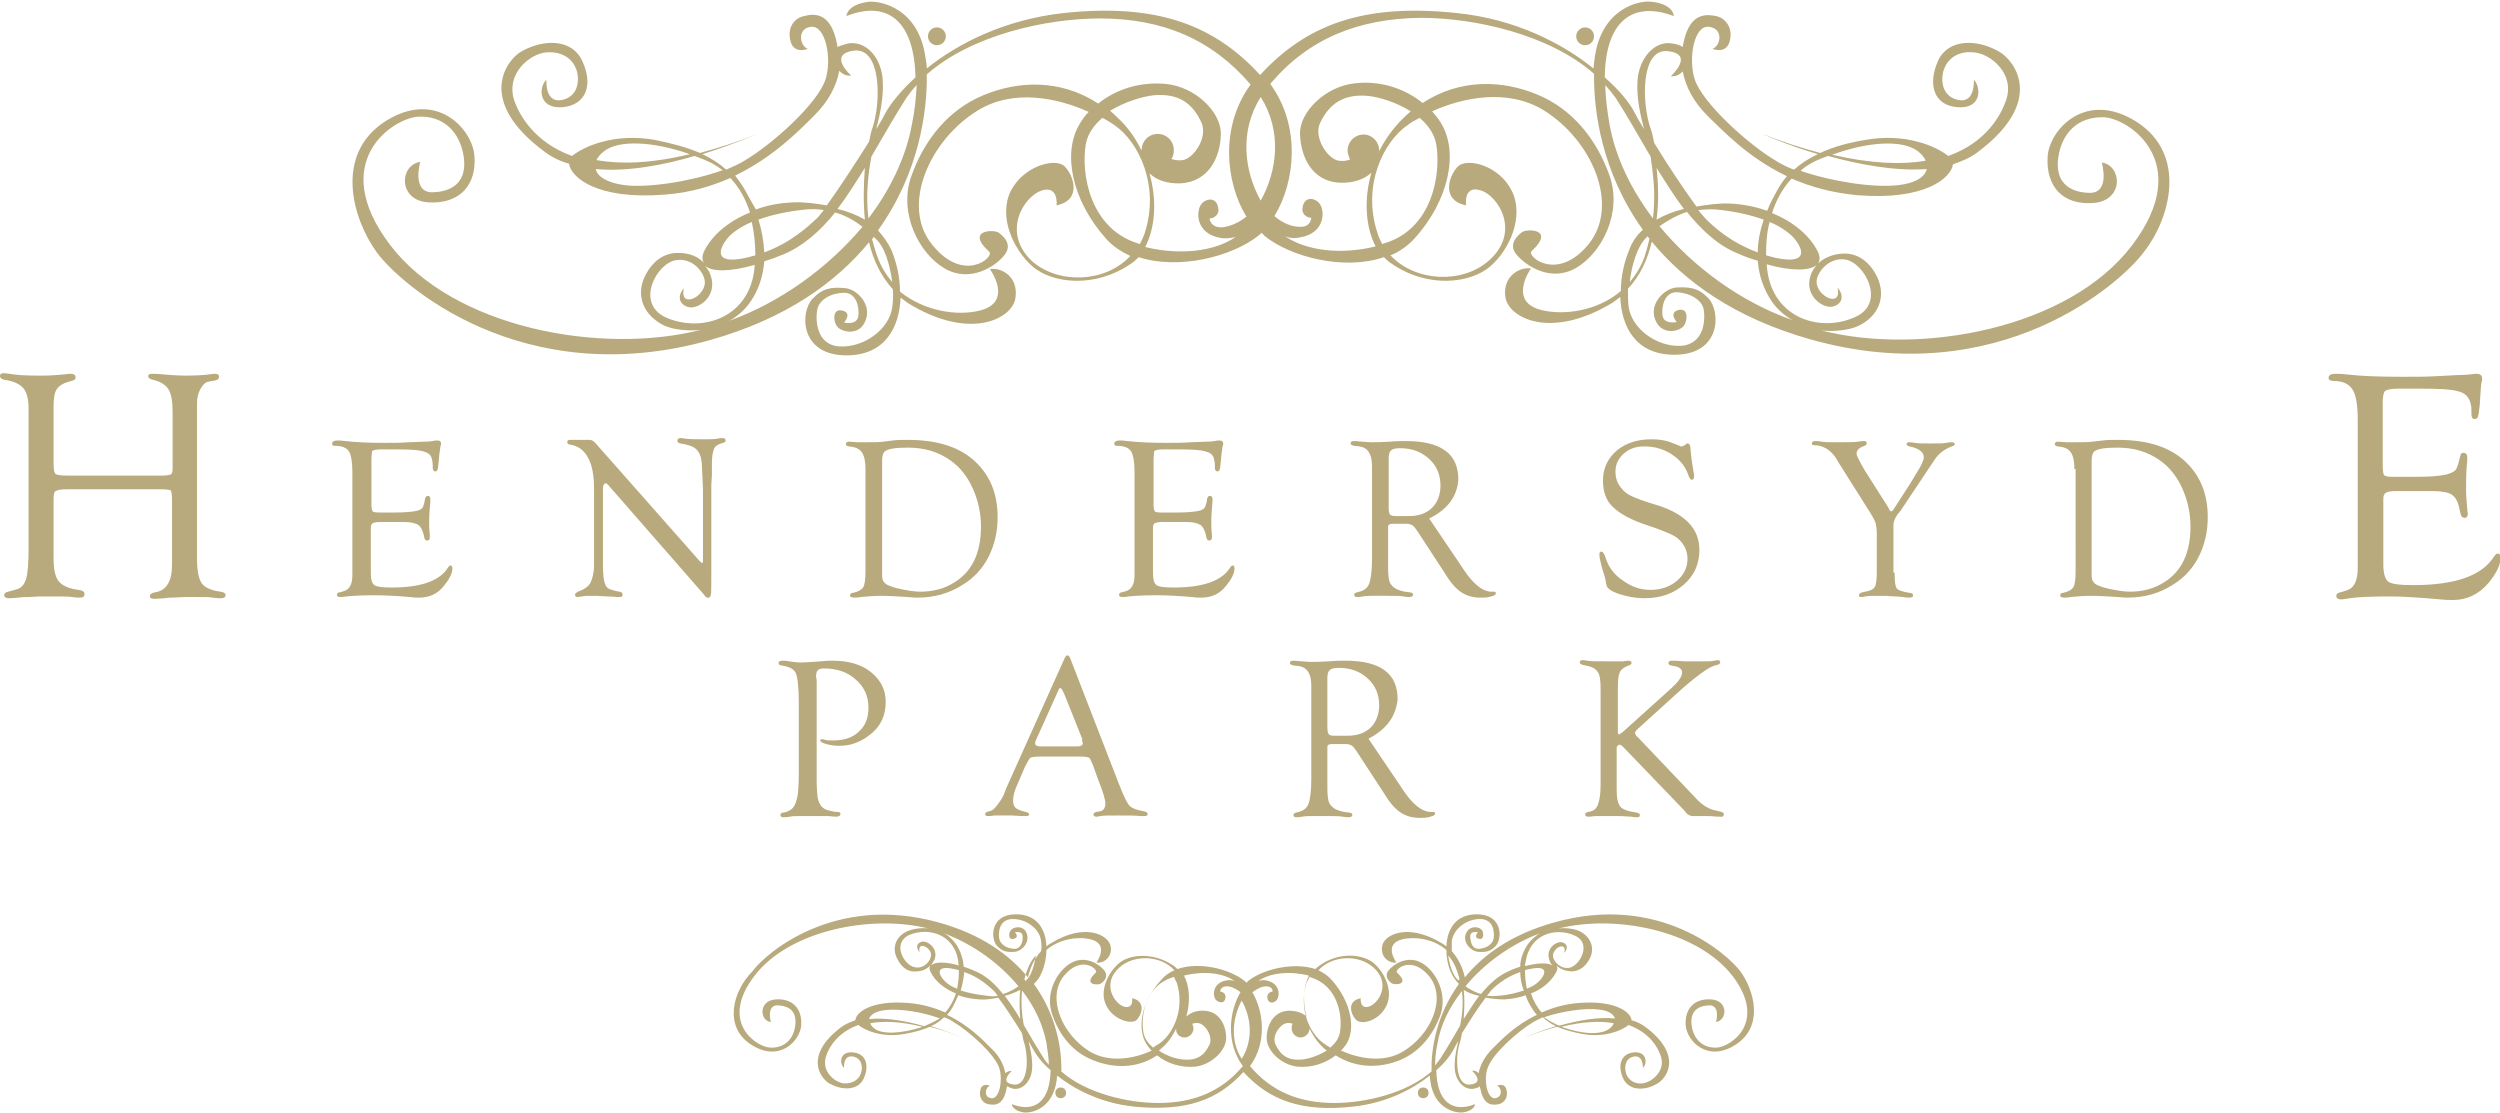 <?xml version="1.0" encoding="utf-8"?>
<!-- Generator: Adobe Illustrator 19.2.0, SVG Export Plug-In . SVG Version: 6.00 Build 0)  -->
<svg version="1.1" id="Layer_1" xmlns="http://www.w3.org/2000/svg" xmlns:xlink="http://www.w3.org/1999/xlink" x="0px" y="0px"
	 viewBox="0 0 420 187" style="enable-background:new 0 0 420 187;" xml:space="preserve">
<style type="text/css">
	.st0{fill:#B8AA7C;}
</style>
<path class="st0" d="M11.3,79.9h15.9c0.8,0,1.3-0.1,1.5-0.2c0.2-0.1,0.3-0.5,0.3-1v-9.3c0-1.9-0.2-3.2-0.7-4
	c-0.5-0.8-1.4-1.3-2.6-1.6c-0.5-0.1-0.8-0.3-0.8-0.6c0-0.3,0.2-0.4,0.7-0.4c0.4,0,1,0,1.8,0.1c1.2,0.1,2.4,0.2,3.8,0.2
	c1.9,0,3.3-0.1,4-0.2c0.5-0.1,0.8-0.1,1-0.1c0.4,0,0.6,0.2,0.6,0.5c0,0.3-0.2,0.5-0.6,0.6l-1.1,0.2c-0.6,0.1-1,0.5-1.4,1.2
	c-0.4,0.7-0.6,1.5-0.6,2.4V94c0,1.9,0.3,3.3,0.8,4c0.5,0.7,1.6,1.2,3.1,1.4c0.6,0.1,0.8,0.2,0.9,0.5c0,0.4-0.2,0.6-0.8,0.6
	c-0.4,0-0.8,0-1.4-0.1c-0.4-0.1-1.3-0.1-2.7-0.1l-2,0l-2,0.1c-0.3,0-0.8,0-1.3,0.1c-1.1,0.1-1.7,0.1-1.9,0.1c-0.4,0-0.7-0.2-0.6-0.5
	c0-0.3,0.3-0.5,0.9-0.6c1.9-0.3,2.8-1.9,2.8-4.6l0-1.1v-9.9c0-0.8-0.1-1.3-0.2-1.5c-0.2-0.1-0.7-0.2-1.6-0.2H11.3
	c-1,0-1.7,0.1-1.9,0.3C9.1,82.5,9,83.1,9,83.9v9.9c0,1.9,0.3,3.2,0.9,3.9s1.7,1.2,3.3,1.4c0.7,0.1,1,0.3,1,0.7
	c0,0.4-0.2,0.6-0.8,0.6c-0.2,0-0.7,0-1.3-0.1c-0.5-0.1-1.6-0.1-3.2-0.1l-2.3,0l-1.8,0.1c-0.4,0-1,0-1.7,0.1
	c-0.9,0.1-1.5,0.1-1.7,0.1c-0.4,0-0.7-0.2-0.7-0.5c0-0.3,0.2-0.5,0.7-0.6L2.8,99c0.8-0.2,1.3-0.8,1.6-1.8c0.3-1,0.4-2.8,0.4-5.3
	V68.6c0-1.6-0.3-2.7-0.9-3.4c-0.6-0.7-1.7-1.2-3.2-1.4C0.3,63.7,0,63.5,0,63.2c0-0.4,0.2-0.5,0.7-0.5c0.3,0,0.9,0.1,1.6,0.2
	c1.4,0.2,3.1,0.2,4.9,0.2c1.3,0,2.5-0.1,3.6-0.2c0.5-0.1,0.9-0.1,1.1-0.1c0.5,0,0.8,0.2,0.8,0.6c0,0.3-0.2,0.5-0.7,0.6
	c-1.2,0.3-2,0.7-2.4,1.3C9.2,65.8,9,66.8,9,68.1v9.7c0,1,0.1,1.6,0.3,1.8C9.5,79.8,10.2,79.9,11.3,79.9z"/>
<path class="st0" d="M62.4,77.2v7.6c0,0.6,0.1,0.9,0.2,1.1c0.1,0.1,0.4,0.2,1,0.2h2.9c1.3,0,2.4-0.1,3.1-0.2
	c0.7-0.1,1.1-0.3,1.3-0.5c0.2-0.2,0.4-0.8,0.5-1.6c0.1-0.3,0.2-0.5,0.5-0.5c0.2,0,0.4,0.2,0.4,0.5c0,0.1,0,0.2,0,0.4
	c-0.1,1.2-0.2,2.3-0.2,3.3c0,0.8,0,1.5,0.1,2.3c0,0.3,0,0.4,0,0.5c0,0.3-0.1,0.5-0.4,0.5c-0.3,0-0.4-0.1-0.5-0.4l-0.1-0.5
	c-0.2-0.8-0.5-1.4-0.9-1.7c-0.5-0.3-1.2-0.5-2.3-0.5h-4.2c-0.6,0-1,0.1-1.2,0.2c-0.2,0.1-0.3,0.4-0.3,0.8l0,0.6v7
	c0,1.1,0.2,1.7,0.6,2c0.4,0.3,1.4,0.4,2.9,0.4c4.9,0,8.1-1.1,9.5-3.4c0.1-0.2,0.3-0.3,0.4-0.3c0.2,0,0.3,0.2,0.3,0.5
	c0,0.8-0.5,1.8-1.4,2.9c-1.1,1.4-2.5,2-4.2,2c-0.4,0-0.9,0-1.5-0.1c-2.4-0.2-4.4-0.3-6-0.3c-2.2,0-3.8,0.1-4.7,0.2
	c-0.5,0.1-0.8,0.1-1,0.1c-0.4,0-0.6-0.1-0.6-0.4c0-0.2,0.2-0.4,0.5-0.4l0.7-0.2c0.9-0.3,1.4-1.1,1.4-2.7l0-1.2v-16
	c0-1.8-0.2-3-0.6-3.6c-0.4-0.6-1.2-0.9-2.3-0.9c-0.4,0-0.5-0.1-0.5-0.4c0-0.3,0.3-0.5,0.9-0.5c0.3,0,0.7,0,1.3,0.1
	c1.8,0.2,4,0.3,6.5,0.3c1.5,0,2.9,0,4.1-0.1l2.7-0.1c0.7,0,1.2-0.1,1.4-0.1c0.3-0.1,0.6-0.1,0.8-0.1c0.4,0,0.6,0.2,0.6,0.5
	c0,0.1,0,0.3-0.1,0.4c0,0.2-0.1,0.7-0.2,1.5l-0.1,1.1c-0.1,0.7-0.1,1.2-0.2,1.4c-0.1,0.2-0.2,0.3-0.4,0.3c-0.2,0-0.4-0.2-0.4-0.6
	v-0.5c0-0.4-0.1-0.8-0.2-1.2c-0.2-0.6-0.7-0.9-1.5-1.1c-0.7-0.2-2.1-0.3-4-0.3h-3c-0.8,0-1.3,0.1-1.5,0.3
	C62.5,76.1,62.4,76.6,62.4,77.2z"/>
<path class="st0" d="M119.5,81.5v15.9c0,1.4,0,2.3-0.1,2.6c-0.1,0.3-0.2,0.5-0.5,0.4c-0.2,0-0.3-0.1-0.4-0.2l-0.4-0.5l-15.9-18.2
	l-0.2-0.2c-0.1-0.1-0.2-0.1-0.3-0.1c-0.2,0-0.4,0.3-0.4,0.9v12.8l0,0.8l0.1,1.3c0.1,0.8,0.3,1.4,0.6,1.7c0.3,0.3,1,0.5,2,0.7
	c0.4,0,0.6,0.2,0.6,0.5c0,0.2-0.1,0.4-0.4,0.4c-0.2,0-0.4,0-0.6,0c-0.1,0-0.7-0.1-1.6-0.1l-1.9-0.1l-0.9,0c-0.5,0-1,0-1.4,0.1
	c-0.3,0-0.6,0.1-0.7,0.1c-0.3,0-0.5-0.1-0.5-0.4c0-0.2,0.2-0.3,0.5-0.5c1.1-0.4,1.8-0.9,2.1-1.5s0.6-1.6,0.6-3V82.1
	c0-2.2-0.3-3.9-1-5.2c-0.7-1.3-1.7-2-3-2.2c-0.3,0-0.5-0.2-0.5-0.4c0-0.2,0.1-0.4,0.4-0.4c0.1,0,0.2,0,0.3,0l0.8,0l1.3,0l0.3,0
	c0.3,0,0.5,0,0.7,0c0.3,0,0.6,0.2,0.9,0.5l17.4,19.7c0.3,0.3,0.5,0.5,0.5,0.5c0.1,0,0.2-0.1,0.2-0.4v-9.4l0-2.6l-0.2-4.4
	c-0.1-1.1-0.4-1.8-0.9-2.3s-1.4-0.8-2.7-1c-0.4-0.1-0.5-0.2-0.5-0.5c0-0.2,0.2-0.4,0.5-0.4c0.2,0,0.4,0,0.8,0.1
	c0.9,0.1,2,0.1,3.5,0.1c0.8,0,1.4,0,1.9-0.1c0.4-0.1,0.7-0.1,0.9-0.1c0.3,0,0.5,0.1,0.5,0.4c0,0.2-0.1,0.3-0.4,0.4
	c-0.8,0.2-1.3,0.5-1.5,0.9s-0.4,1.3-0.4,2.5v2L119.5,81.5z"/>
<path class="st0" d="M145.4,78.8c0-1.3-0.2-2.2-0.6-2.8s-1.1-0.9-2.1-1c-0.4,0-0.6-0.2-0.6-0.4c0-0.2,0.2-0.4,0.5-0.4l1.5,0.1
	c0.2,0,0.6,0,1.3,0c1.3,0,2.3,0,3-0.1L150,74c0.8-0.1,1.6-0.1,2.5-0.1c5.2,0,9,1.3,11.6,3.9c2.4,2.4,3.5,5.4,3.5,9.1
	c0,2.4-0.5,4.6-1.5,6.6c-1,2-2.5,3.6-4.3,4.7c-2.3,1.5-4.9,2.2-7.6,2.2c-0.3,0-0.9,0-1.7-0.1c-1.7-0.1-3.2-0.2-4.4-0.2
	c-1.3,0-2.5,0.1-3.5,0.2c-0.5,0.1-0.8,0.1-1.1,0.1c-0.4,0-0.7-0.1-0.7-0.4c0-0.2,0.2-0.4,0.5-0.4c0.9-0.2,1.4-0.5,1.7-0.9
	c0.3-0.5,0.4-1.4,0.4-2.8V78.8z M148.2,77.3v19.5c0,0.8,0.4,1.3,1.2,1.6c0.7,0.3,1.5,0.5,2.6,0.7c1,0.2,1.9,0.3,2.6,0.3
	c2.2,0,4.1-0.5,5.8-1.6c2.9-1.8,4.4-4.9,4.4-9.3c0-2.4-0.5-4.5-1.4-6.5c-0.9-2-2.2-3.6-3.8-4.7c-2-1.4-4.3-2.1-7.1-2.1
	c-2,0-3.3,0.2-3.8,0.6C148.4,76,148.2,76.5,148.2,77.3z"/>
<path class="st0" d="M193.8,77.2v7.6c0,0.6,0.1,0.9,0.2,1.1c0.1,0.1,0.4,0.2,1,0.2h2.9c1.3,0,2.4-0.1,3.1-0.2
	c0.7-0.1,1.1-0.3,1.3-0.5c0.2-0.2,0.4-0.8,0.5-1.6c0.1-0.3,0.2-0.5,0.5-0.5c0.2,0,0.4,0.2,0.4,0.5c0,0.1,0,0.2,0,0.4
	c-0.1,1.2-0.2,2.3-0.2,3.3c0,0.8,0,1.5,0.1,2.3c0,0.3,0,0.4,0,0.5c0,0.3-0.1,0.5-0.4,0.5c-0.3,0-0.4-0.1-0.5-0.4l-0.1-0.5
	c-0.2-0.8-0.5-1.4-0.9-1.7c-0.5-0.3-1.2-0.5-2.3-0.5h-4.2c-0.6,0-1,0.1-1.2,0.2c-0.2,0.1-0.3,0.4-0.3,0.8l0,0.6v7
	c0,1.1,0.2,1.7,0.6,2c0.4,0.3,1.4,0.4,2.9,0.4c4.9,0,8.1-1.1,9.5-3.4c0.1-0.2,0.3-0.3,0.4-0.3c0.2,0,0.3,0.2,0.3,0.5
	c0,0.8-0.5,1.8-1.4,2.9c-1.1,1.4-2.5,2-4.2,2c-0.4,0-0.9,0-1.5-0.1c-2.4-0.2-4.4-0.3-6-0.3c-2.2,0-3.8,0.1-4.7,0.2
	c-0.5,0.1-0.8,0.1-1,0.1c-0.4,0-0.6-0.1-0.6-0.4c0-0.2,0.2-0.4,0.5-0.4l0.7-0.2c0.9-0.3,1.4-1.1,1.4-2.7l0-1.2v-16
	c0-1.8-0.2-3-0.6-3.6c-0.4-0.6-1.2-0.9-2.3-0.9c-0.4,0-0.5-0.1-0.5-0.4c0-0.3,0.3-0.5,0.9-0.5c0.3,0,0.7,0,1.3,0.1
	c1.8,0.2,4,0.3,6.5,0.3c1.5,0,2.9,0,4.1-0.1l2.7-0.1c0.7,0,1.2-0.1,1.4-0.1c0.3-0.1,0.6-0.1,0.8-0.1c0.4,0,0.6,0.2,0.6,0.5
	c0,0.1,0,0.3-0.1,0.4c0,0.2-0.1,0.7-0.2,1.5l-0.1,1.1c-0.1,0.7-0.1,1.2-0.2,1.4c-0.1,0.2-0.2,0.3-0.4,0.3c-0.2,0-0.4-0.2-0.4-0.6
	v-0.5c0-0.4-0.1-0.8-0.2-1.2c-0.2-0.6-0.7-0.9-1.5-1.1c-0.7-0.2-2.1-0.3-4-0.3h-3c-0.8,0-1.3,0.1-1.5,0.3
	C193.9,76.1,193.8,76.6,193.8,77.2z"/>
<path class="st0" d="M240.1,87.1l5.2,7.7l0.6,0.9c1.6,2.4,3.1,3.6,4.5,3.7l0.6,0c0.2,0,0.3,0.1,0.3,0.3c0,0.2-0.3,0.4-0.8,0.5
	c-0.5,0.2-1.2,0.2-1.9,0.2c-1.1,0-2.2-0.3-3.1-0.9c-0.9-0.6-1.8-1.6-2.7-3.1l-4.7-7.2l-0.3-0.4c-0.3-0.5-0.8-0.8-1.5-0.8h-2.5
	l-0.4,0.1c-0.2,0.1-0.2,0.3-0.2,0.6v5.9l0,0.8c0,1.1,0.1,1.8,0.2,2.2c0.1,0.4,0.4,0.8,0.8,1.1c0.5,0.4,1.4,0.7,2.5,0.8
	c0.5,0,0.7,0.2,0.7,0.4c0,0.2-0.2,0.4-0.6,0.4c-0.2,0-0.5,0-1.1-0.1c-0.5-0.1-1.3-0.1-2.4-0.1l-1.8,0l-1,0c-0.4,0-0.9,0-1.5,0.1
	c-0.5,0.1-0.8,0.1-1,0.1c-0.3,0-0.5-0.1-0.5-0.4c0-0.2,0.2-0.3,0.5-0.4c1-0.2,1.7-0.6,2-1.4c0.3-0.7,0.5-2.2,0.5-4.3V80.3l0-2
	c0-2-0.7-3.1-2.1-3.3l-0.9-0.1c-0.4-0.1-0.6-0.2-0.6-0.4c0-0.3,0.2-0.4,0.6-0.4c0.1,0,0.5,0,1.3,0.1c0.5,0,1,0.1,1.7,0.1
	c0.6,0,1.6,0,3-0.1c1-0.1,1.9-0.1,2.7-0.1c2.9,0,5.1,0.5,6.6,1.6c1.5,1.1,2.2,2.7,2.2,4.9C244.8,83.4,243.2,85.6,240.1,87.1z
	 M234.6,86.7h2.1c1.7,0,3-0.5,3.9-1.4c0.9-0.9,1.4-2.2,1.4-3.7c0-1.8-0.6-3.3-1.9-4.5c-1.3-1.2-2.9-1.8-4.9-1.8
	c-0.7,0-1.3,0.1-1.5,0.4c-0.3,0.2-0.4,0.7-0.4,1.3l0,0.6v7.7c0,0.6,0.1,1,0.2,1.1C233.6,86.6,234,86.7,234.6,86.7z"/>
<path class="st0" d="M277.5,73.8c1.3,0,2.5,0.2,3.4,0.6l1.3,0.5c0.1,0.1,0.2,0.1,0.3,0.1c0.2,0,0.3-0.1,0.5-0.2l0.3-0.2
	c0-0.1,0.1-0.1,0.2-0.1c0.3,0,0.5,0.3,0.5,0.9c0,0.2,0.1,0.9,0.2,1.9l0.3,1.9c0.1,0.4,0.1,0.7,0.1,0.8c0,0.4-0.1,0.6-0.4,0.6
	c-0.2,0-0.4-0.3-0.6-0.9c-0.5-1.4-1.4-2.5-2.8-3.4c-1.4-0.9-2.9-1.3-4.6-1.3c-1.4,0-2.5,0.4-3.4,1.2c-0.9,0.8-1.4,1.8-1.4,3
	c0,1.1,0.3,2,0.9,2.7c0.5,0.7,1.1,1.1,1.7,1.4c0.6,0.3,2.1,0.9,4.5,1.6c4.7,1.5,7,4,7,7.5c0,2.4-0.9,4.3-2.6,5.8
	c-1.7,1.5-3.9,2.3-6.6,2.3c-1,0-2-0.1-3.2-0.4c-1.2-0.3-2-0.6-2.6-1c-0.2-0.2-0.4-0.3-0.5-0.5s-0.2-0.6-0.3-1.3
	c0-0.1-0.2-0.7-0.5-1.7c-0.3-1.1-0.5-1.9-0.5-2.4c0-0.4,0.1-0.6,0.4-0.5c0.2,0,0.4,0.3,0.6,0.9c0.5,1.6,1.4,2.9,2.9,3.9
	c1.5,1.1,3,1.6,4.7,1.6c1.7,0,3.2-0.5,4.4-1.5c1.2-1,1.8-2.3,1.8-3.7c0-1.4-0.6-2.6-1.7-3.5c-0.6-0.5-2.2-1.2-4.9-2.1
	c-2.8-0.9-4.8-2-5.9-3.1c-1.2-1.1-1.7-2.6-1.7-4.5c0-2,0.8-3.7,2.3-5C273.2,74.4,275.1,73.8,277.5,73.8z"/>
<path class="st0" d="M318.3,96.2c0,1.5,0.1,2.4,0.4,2.7s0.9,0.5,2.1,0.7c0.4,0,0.6,0.2,0.6,0.4c0,0.3-0.2,0.4-0.7,0.4
	c-0.1,0-0.5,0-1-0.1c-0.3,0-0.8-0.1-1.4-0.1l-1.5-0.1l-1.5,0c-0.9,0-1.6,0-1.9,0.1c-0.4,0.1-0.6,0.1-0.7,0.1c-0.3,0-0.4-0.1-0.4-0.3
	c0-0.2,0.2-0.4,0.6-0.5c1.1-0.2,1.7-0.4,2-0.8c0.3-0.4,0.4-1.3,0.4-2.6l0-0.8v-5.6c0-0.8-0.1-1.4-0.2-1.8c-0.1-0.4-0.4-0.9-0.8-1.6
	l-5.3-8.4l-0.6-1c-0.4-0.6-0.9-1.1-1.5-1.5c-0.7-0.4-1.3-0.6-2-0.6c-0.4,0-0.5-0.1-0.5-0.3c0-0.3,0.2-0.4,0.6-0.4c0.3,0,0.6,0,1,0.1
	c0.8,0.1,1.7,0.1,2.6,0.1c1.8,0,3,0,3.5-0.1c0.6-0.1,0.9-0.1,1-0.1c0.4,0,0.5,0.1,0.5,0.4c0,0.2-0.1,0.3-0.4,0.4
	c-0.8,0.3-1.3,0.7-1.3,1.3c0,0.3,0.3,0.9,0.8,1.8l0.5,0.9l4,6.3l0.2,0.4c0.1,0.2,0.2,0.3,0.3,0.3c0.1,0,0.3-0.1,0.4-0.3l0.2-0.3
	l2.7-4.2l0.9-1.5c0.9-1.4,1.3-2.3,1.3-2.8c0-0.8-0.8-1.5-2.4-1.8c-0.3-0.1-0.5-0.2-0.5-0.4c0-0.2,0.2-0.3,0.4-0.3c0.2,0,0.5,0,1,0.1
	c0.4,0.1,1.3,0.1,2.7,0.1c1.3,0,2.1,0,2.5-0.1c0.5-0.1,0.8-0.1,1-0.1c0.3,0,0.5,0.1,0.5,0.3c0,0.2-0.2,0.3-0.5,0.4
	c-1.1,0.4-2.1,1.1-2.8,2.1l-1.2,1.8l-4.6,6.9l-0.5,0.6c-0.5,0.7-0.7,1.3-0.7,1.9V96.2z"/>
<path class="st0" d="M348.5,78.8c0-1.3-0.2-2.2-0.6-2.8s-1.1-0.9-2.1-1c-0.4,0-0.6-0.2-0.6-0.4c0-0.2,0.2-0.4,0.5-0.4l1.5,0.1
	c0.2,0,0.6,0,1.3,0c1.3,0,2.3,0,3-0.1l1.8-0.2c0.8-0.1,1.6-0.1,2.5-0.1c5.2,0,9,1.3,11.6,3.9c2.4,2.4,3.5,5.4,3.5,9.1
	c0,2.4-0.5,4.6-1.5,6.6c-1,2-2.5,3.6-4.3,4.7c-2.3,1.5-4.9,2.2-7.6,2.2c-0.3,0-0.9,0-1.7-0.1c-1.7-0.1-3.2-0.2-4.4-0.2
	c-1.3,0-2.5,0.1-3.5,0.2c-0.5,0.1-0.8,0.1-1.1,0.1c-0.4,0-0.7-0.1-0.7-0.4c0-0.2,0.2-0.4,0.5-0.4c0.9-0.2,1.4-0.5,1.7-0.9
	c0.3-0.5,0.4-1.4,0.4-2.8V78.8z M351.4,77.3v19.5c0,0.8,0.4,1.3,1.2,1.6c0.7,0.3,1.5,0.5,2.6,0.7c1,0.2,1.9,0.3,2.6,0.3
	c2.2,0,4.1-0.5,5.8-1.6c2.9-1.8,4.4-4.9,4.4-9.3c0-2.4-0.5-4.5-1.4-6.5c-0.9-2-2.2-3.6-3.8-4.7c-2-1.4-4.3-2.1-7.1-2.1
	c-2,0-3.3,0.2-3.8,0.6C351.6,76,351.4,76.5,351.4,77.3z"/>
<path class="st0" d="M400.3,67.4v10.9c0,0.8,0.1,1.3,0.2,1.5c0.2,0.2,0.6,0.3,1.4,0.3h4.2c1.9,0,3.4-0.1,4.5-0.3
	c1-0.2,1.6-0.5,1.9-0.8c0.3-0.3,0.5-1.1,0.8-2.3c0.1-0.5,0.3-0.7,0.7-0.6c0.3,0,0.5,0.3,0.5,0.7c0,0.1,0,0.3,0,0.6
	c-0.2,1.7-0.2,3.3-0.2,4.8c0,1.1,0.1,2.2,0.2,3.3c0,0.4,0.1,0.6,0.1,0.8c0,0.4-0.2,0.7-0.5,0.7c-0.4,0-0.6-0.2-0.7-0.6l-0.2-0.8
	c-0.2-1.2-0.6-2-1.3-2.5c-0.6-0.4-1.7-0.6-3.3-0.6h-6c-0.9,0-1.5,0.1-1.8,0.3c-0.3,0.2-0.4,0.5-0.4,1.1l0,0.9v10
	c0,1.5,0.3,2.5,0.8,2.9c0.5,0.4,1.9,0.6,4.2,0.6c7.1,0,11.6-1.6,13.6-4.8c0.2-0.3,0.4-0.5,0.6-0.5c0.3,0,0.5,0.2,0.5,0.7
	c0,1.2-0.7,2.6-2,4.2c-1.6,1.9-3.6,2.9-6,2.9c-0.5,0-1.2,0-2.1-0.1c-3.4-0.3-6.3-0.5-8.5-0.5c-3.1,0-5.4,0.1-6.7,0.3
	c-0.7,0.1-1.2,0.2-1.4,0.2c-0.6,0-0.9-0.2-0.9-0.6c0-0.3,0.2-0.5,0.7-0.6l1-0.3c1.3-0.4,1.9-1.6,1.9-3.8l0-1.8V70.6
	c0-2.6-0.3-4.3-0.9-5.2S393.6,64,392,64c-0.5,0-0.8-0.2-0.8-0.5c0-0.5,0.4-0.7,1.2-0.7c0.4,0,1.1,0,1.8,0.1c2.6,0.3,5.7,0.4,9.3,0.4
	c2.2,0,4.1,0,5.8-0.1l3.8-0.2c1.1,0,1.7-0.1,1.9-0.1c0.5-0.1,0.8-0.1,1.1-0.1c0.6,0,0.9,0.3,0.9,0.8c0,0.2,0,0.4-0.1,0.6
	c-0.1,0.3-0.1,1-0.2,2.2l-0.1,1.6c-0.1,1-0.2,1.7-0.3,2c-0.1,0.3-0.3,0.4-0.6,0.4c-0.3,0-0.5-0.3-0.5-0.8v-0.7
	c0-0.6-0.1-1.1-0.3-1.6c-0.3-0.8-1-1.4-2.1-1.6c-1-0.3-3-0.4-5.7-0.4h-4.2c-1.1,0-1.8,0.1-2.2,0.4C400.5,65.8,400.3,66.5,400.3,67.4
	z"/>
<path class="st0" d="M137.2,114.2V130l0,1.8l0.1,1.6c0.1,1.5,0.7,2.4,1.7,2.7c0.7,0.2,1.2,0.3,1.6,0.3c0.4,0,0.6,0.1,0.6,0.3
	c0,0.3-0.2,0.5-0.7,0.5c-0.2,0-0.6,0-1.3-0.1c-0.4,0-1.1,0-2,0l-1.3,0l-1.5,0c-0.7,0-1.3,0-1.7,0.1c-0.5,0.1-0.9,0.1-1.1,0.1
	c-0.3,0-0.5-0.1-0.5-0.4c0-0.2,0.2-0.4,0.6-0.4c1-0.2,1.7-0.7,2-1.7c0.4-1,0.5-2.7,0.5-5.2v-11.5c0-2.6-0.2-4.3-0.5-5
	c-0.3-0.7-1.1-1.1-2.4-1.3c-0.3,0-0.5-0.2-0.5-0.4c0-0.3,0.3-0.4,0.7-0.4c0.2,0,0.6,0,1,0.1c0.8,0.1,1.4,0.2,2,0.2
	c0.8,0,2-0.1,3.5-0.2c0.8-0.1,1.4-0.1,1.9-0.1c2.6,0,4.8,0.6,6.4,1.9c1.6,1.3,2.5,2.9,2.5,5c0,2.5-1,4.4-3,5.8
	c-1.5,1.1-3.1,1.6-4.8,1.6c-0.8,0-1.5-0.1-2.2-0.3c-0.7-0.2-1-0.4-1-0.6c0-0.2,0.1-0.2,0.4-0.2c0.1,0,0.2,0,0.4,0.1
	c0.3,0.1,0.8,0.1,1.4,0.1c1.8,0,3.3-0.5,4.3-1.5c1.1-1,1.6-2.3,1.6-4c0-1.9-0.7-3.5-2.1-4.7c-1.4-1.3-3.2-1.9-5.4-1.9
	c-0.5,0-0.8,0.1-1,0.3c-0.2,0.2-0.3,0.5-0.3,1.1L137.2,114.2z"/>
<path class="st0" d="M181.6,127.1h-6.8c-0.9,0-1.5,0.1-1.7,0.2c-0.2,0.2-0.5,0.7-0.9,1.5l-1.2,2.8c-0.6,1.3-0.8,2.2-0.8,2.8
	c0,0.6,0.1,1,0.4,1.3c0.3,0.3,0.9,0.5,1.7,0.7c0.4,0.1,0.6,0.2,0.6,0.4c0,0.2-0.2,0.3-0.5,0.3c-0.1,0-0.4,0-0.6,0l-1.8-0.1
	c-0.6,0-1.3,0-2.1,0c-0.4,0-0.6,0-0.8,0c-0.6,0.1-1,0.1-1.1,0.1c-0.3,0-0.5-0.1-0.5-0.3c0-0.2,0.1-0.3,0.3-0.4l0.7-0.2
	c0.3-0.1,0.6-0.4,1-0.9c0.4-0.5,0.8-1.1,1.1-1.7l0.5-1.3l9.7-21.6c0.2-0.4,0.3-0.6,0.5-0.6c0.2,0,0.4,0.2,0.5,0.5l8.1,20.9l0.4,1
	c0.6,1.5,1.1,2.5,1.5,2.9c0.4,0.4,1.2,0.7,2.4,0.9c0.4,0.1,0.6,0.2,0.6,0.5c0,0.2-0.2,0.3-0.5,0.3c-0.1,0-0.4,0-0.7,0
	c-0.7-0.1-1.8-0.1-3.5-0.1c-1.8,0-2.8,0-3.3,0.1c-0.3,0.1-0.5,0.1-0.6,0.1c-0.3,0-0.5-0.1-0.5-0.4c0-0.2,0.2-0.3,0.5-0.4l0.6-0.1
	c0.6-0.1,0.9-0.6,0.9-1.3c0-0.7-0.4-2-1.2-4l-0.9-2.5c-0.3-0.7-0.5-1.1-0.6-1.2C182.7,127.2,182.3,127.1,181.6,127.1z M181.8,124.1
	l-3-7.5l-0.2-0.4c-0.2-0.4-0.3-0.6-0.5-0.6c-0.1,0-0.2,0.1-0.3,0.4l-3.7,8.2c-0.2,0.4-0.2,0.6-0.2,0.7c0,0.3,0.3,0.5,0.9,0.5l0.5,0
	h5.7c0.6,0,0.9-0.2,0.9-0.5c0-0.1,0-0.2-0.1-0.4L181.8,124.1z"/>
<path class="st0" d="M229.9,124.1l5.2,7.7l0.6,0.9c1.6,2.4,3.1,3.6,4.5,3.7l0.6,0c0.2,0,0.3,0.1,0.3,0.3c0,0.2-0.3,0.4-0.8,0.5
	c-0.5,0.2-1.2,0.2-1.9,0.2c-1.1,0-2.2-0.3-3.1-0.9c-0.9-0.6-1.8-1.6-2.7-3.1l-4.7-7.2l-0.3-0.4c-0.3-0.5-0.8-0.8-1.5-0.8h-2.5
	l-0.4,0.1c-0.2,0.1-0.2,0.3-0.2,0.6v5.9l0,0.8c0,1.1,0.1,1.8,0.2,2.2c0.1,0.4,0.4,0.8,0.8,1.1c0.5,0.4,1.4,0.7,2.5,0.8
	c0.5,0,0.7,0.2,0.7,0.4c0,0.2-0.2,0.4-0.6,0.4c-0.2,0-0.5,0-1.1-0.1c-0.5-0.1-1.3-0.1-2.4-0.1l-1.8,0l-1,0c-0.4,0-0.9,0-1.5,0.1
	c-0.5,0.1-0.8,0.1-1,0.1c-0.3,0-0.5-0.1-0.5-0.4c0-0.2,0.2-0.3,0.5-0.4c1-0.2,1.7-0.6,2-1.4c0.3-0.7,0.5-2.2,0.5-4.3v-13.6l0-2
	c0-2-0.7-3.1-2.1-3.3l-0.9-0.1c-0.4-0.1-0.6-0.2-0.6-0.4c0-0.3,0.2-0.4,0.6-0.4c0.1,0,0.5,0,1.3,0.1c0.5,0,1,0.1,1.7,0.1
	c0.6,0,1.6,0,3-0.1c1-0.1,1.9-0.1,2.7-0.1c2.9,0,5.1,0.5,6.6,1.6c1.5,1.1,2.2,2.7,2.2,4.9C234.5,120.3,233,122.5,229.9,124.1z
	 M224.3,123.6h2.1c1.7,0,3-0.5,3.9-1.4c0.9-0.9,1.4-2.2,1.4-3.7c0-1.8-0.6-3.3-1.9-4.5c-1.3-1.2-2.9-1.8-4.9-1.8
	c-0.7,0-1.3,0.1-1.5,0.4c-0.3,0.2-0.4,0.7-0.4,1.3l0,0.6v7.7c0,0.6,0.1,1,0.2,1.1C223.4,123.6,223.7,123.6,224.3,123.6z"/>
<path class="st0" d="M271.6,125.7v6.9c0,1.5,0.2,2.4,0.6,2.9c0.4,0.5,1.3,0.8,2.7,1c0.4,0.1,0.6,0.2,0.6,0.4c0,0.3-0.1,0.4-0.5,0.4
	c-0.2,0-0.5,0-1-0.1c-0.4,0-1.2-0.1-2.2-0.1l-1.5,0l-1.3,0c-0.5,0-0.9,0-1,0c-0.7,0.1-1,0.1-1.1,0.1c-0.4,0-0.6-0.1-0.6-0.4
	c0-0.2,0.2-0.3,0.5-0.4c0.8-0.1,1.3-0.4,1.6-1.1c0.3-0.7,0.5-1.8,0.5-3.4v-16.1c0-1.4-0.1-2.3-0.4-2.8c-0.3-0.5-0.8-0.9-1.7-1.1
	l-0.9-0.2c-0.3-0.1-0.5-0.2-0.5-0.4c0-0.3,0.2-0.4,0.5-0.4c0.2,0,0.4,0,0.7,0.1c0.6,0.1,1.7,0.1,3,0.1l0.7,0l1.4,0c0.4,0,0.7,0,1,0
	c0.5-0.1,0.8-0.1,0.9-0.1c0.3,0,0.5,0.1,0.5,0.4c0,0.2-0.2,0.3-0.5,0.4c-0.8,0.3-1.3,0.7-1.5,1.2c-0.2,0.4-0.3,1.3-0.3,2.6v7.4
	c0,0.3,0.1,0.4,0.2,0.4l0.3-0.2l0.3-0.2l8.1-7.3c1.2-1.1,1.9-2,1.9-2.7c0-0.6-0.5-1-1.4-1.1c-0.6-0.1-0.9-0.2-0.9-0.5
	c0-0.3,0.2-0.4,0.6-0.4c0.1,0,0.3,0,0.5,0c0.5,0,1.1,0.1,1.8,0.1l1.7,0l1.4,0c0.8,0,1.3,0,1.6-0.1c0.3,0,0.5-0.1,0.6-0.1
	c0.3,0,0.5,0.1,0.5,0.4c0,0.2-0.3,0.4-0.9,0.5c-1.1,0.3-3.3,1.9-6.5,4.8l-6.5,5.9c-0.3,0.3-0.4,0.5-0.4,0.6c0,0.2,0.1,0.5,0.5,0.8
	l9.8,10.3c1,1.1,2.2,1.8,3.4,2l0.8,0.2c0.3,0.1,0.4,0.2,0.4,0.4c0,0.3-0.2,0.5-0.6,0.4c-0.1,0-0.3,0-0.5,0c-0.2,0-0.8-0.1-1.6-0.1
	c-0.8,0-1.3,0-1.6,0c-0.4,0-0.7,0-0.9,0c-0.4,0-0.8-0.2-1.1-0.5l-0.3-0.4l-10.1-10.5l-0.4-0.4c-0.2-0.1-0.3-0.2-0.5-0.2
	C271.7,125.3,271.6,125.4,271.6,125.7z"/>
<ellipse class="st0" cx="157.4" cy="6.1" rx="1.5" ry="1.5"/>
<ellipse class="st0" cx="266.3" cy="6.1" rx="1.5" ry="1.5"/>
<path class="st0" d="M359,20.5c-8.6-5.5-14.7,1.3-15,5.8c-0.3,5,2.5,8.2,7.7,7.8s4.8-6.3,1.4-6.8c0,0,1.5,5.2-2.1,5.1
	c-3.6-0.1-5.8-2-5.2-6c0.6-4,3.2-6.8,7.6-6.7c4.1,0.1,15.4,7.5,4.8,21.5s-35.5,18.6-52.3,14.3c-0.1,0-0.1,0-0.2,0
	c2.6,0.3,5.1-0.1,6.4-0.7c3.5-1.6,4.8-4.9,3.3-8.2c-1.6-3.3-4-4.1-5.8-4c-1.7,0.1-3.2,0.7-4.2,1.7c0.4-0.5,0.4-1.3-0.1-2.2
	c-1.3-2.5-3.9-4.8-7.6-6.3c0.7-2.2,1.8-4.2,3.3-5.8c3.2,1.4,6.8,2.4,11.1,2.8c11.3,0.9,15.7-2.9,16-5.2c1.5-0.5,2.9-1.1,4.1-2
	c11.4-8.5,6.4-15.3,3.7-16.9c-3.8-2.2-8.6-2.2-10.3,1.5c-1.8,4-0.7,7.5,3.2,7.8c4.1,0.4,4.1-3.3,2.8-4.6c0,0,0.3,4-2.6,3.4
	c-2.9-0.6-3-3.6-2.4-5.2c0.6-1.6,2.2-3.1,5-2.8c2.8,0.2,7,3.6,5.4,8.1c-0.8,2.3-3.2,7-9.7,9.3c-2-1.6-7.1-3.9-13.9-2.7
	c-3,0.5-5.5,1.2-7.6,2.2c-3-0.8-6.2-1.8-9.7-3.2c0,0,3.9,1.8,9.3,3.4c-1.5,0.7-2.9,1.6-4,2.6c-1.1-0.4-2.1-0.9-2.9-1.4
	c-4.8-2.8-12.5-9.8-13.8-13.8c-1.1-3.5-0.1-9.1,2.4-8.8s2,3.2,0.6,3.7c0,0,2.3,1,2.9-1.3c0.6-2.3-0.8-3.9-2.3-4.2
	c-1.2-0.2-4.4-1-5.5,4.6c0,0.2-0.1,0.4-0.1,0.6c-0.4-0.3-1-0.5-1.8-0.6c-2.9-0.5-5.5,2.4-5.8,6.2c-0.2,2.9,0.5,5.9,1.1,8.2
	c-0.6-1-1.2-2-1.6-2.8c-0.8-1.6-2.5-3.7-5-5.9c0.1-9.5,4.7-12.9,11.6-10.3c0,0,0-2-3.7-2.4c-2.1-0.3-8.5,1.1-9.6,9.5
	c-0.1,0.5-0.1,1.1-0.2,1.7c-5.2-4.2-13.1-8.3-22.9-9.3c-15.8-1.7-25.4,2-33.1,10.4c-7.7-8.4-17.3-12.1-33.1-10.4
	c-9.8,1.1-17.7,5.1-22.9,9.3c0-0.6-0.1-1.2-0.2-1.7c-1.1-8.4-7.5-9.7-9.6-9.5c-3.7,0.5-3.7,2.4-3.7,2.4c6.8-2.7,11.4,0.7,11.6,10.3
	c-2.4,2.2-4.1,4.3-5,5.9c-0.4,0.8-0.9,1.7-1.6,2.8c0.6-2.3,1.3-5.4,1.1-8.2c-0.2-3.8-2.8-6.7-5.8-6.2c-0.8,0.2-1.4,0.4-1.8,0.6
	c0-0.2-0.1-0.4-0.1-0.6c-1.1-5.7-4.3-4.9-5.5-4.6c-1.6,0.3-2.9,1.9-2.3,4.2c0.6,2.3,2.9,1.3,2.9,1.3c-1.4-0.5-1.8-3.5,0.6-3.7
	s3.5,5.3,2.4,8.8c-1.3,4.1-9,11-13.8,13.8c-0.8,0.5-1.8,0.9-2.9,1.4c-1.1-1-2.5-1.9-4-2.6c5.4-1.7,9.3-3.4,9.3-3.4
	c-3.5,1.4-6.8,2.4-9.7,3.2c-2.1-0.9-4.6-1.6-7.6-2.2c-6.8-1.2-11.9,1.1-13.9,2.7c-6.4-2.3-8.9-7-9.7-9.3c-1.5-4.6,2.7-7.9,5.4-8.1
	c2.8-0.2,4.4,1.2,5,2.8c0.6,1.6,0.5,4.6-2.4,5.2c-2.9,0.6-2.6-3.4-2.6-3.4c-1.4,1.3-1.3,5,2.8,4.6c3.9-0.4,5.1-3.8,3.2-7.8
	c-1.7-3.7-6.5-3.7-10.3-1.5C85,10.2,80,17,91.5,25.5c1.2,0.9,2.6,1.6,4.1,2c0.3,2.3,4.7,6.1,16,5.2c4.3-0.3,7.9-1.4,11.1-2.8
	c1.5,1.6,2.6,3.6,3.3,5.8c-3.7,1.5-6.3,3.8-7.6,6.3c-0.5,0.9-0.5,1.7-0.1,2.2c-1-1.1-2.5-1.7-4.2-1.7c-1.8-0.1-4.2,0.7-5.8,4
	c-1.5,3.2-0.2,6.5,3.3,8.2c1.3,0.6,3.7,1,6.4,0.7c-0.1,0-0.1,0-0.2,0c-16.8,4.3-41.7-0.3-52.3-14.3c-10.6-14,0.6-21.3,4.8-21.5
	c4.3-0.2,7,2.7,7.6,6.7s-1.6,5.9-5.2,6c-3.6,0.1-2.1-5.1-2.1-5.1c-3.5,0.5-3.8,6.5,1.4,6.8s8.1-2.9,7.7-7.8
	c-0.3-4.5-6.4-11.3-15-5.8c-8.5,5.5-5.6,16.2-1.4,22c3.7,5.1,24.3,23.7,56.1,14.7c12.7-3.6,21.1-9.7,26.6-16.4c0.7,3,2,5.7,4,7.9
	c0.1,1.1,0,2.1-0.1,3c-0.5,3.7-4.7,6.8-8.8,6.6c-4.1-0.2-4.1-4.7-3.8-6.2c0.3-1.5,2-2.7,4.3-2.8c2.3-0.2,2.8,2.5,2.6,3.9
	c-0.2,1.4-1.8,1.2-2.4,1.1c0,0,1.4-1.6-0.2-2c-1.7-0.5-1.7,1.6-1,2.6c0.7,1,3.5,1.6,4.6-0.5c1.6-2.9-1.2-5.8-3.3-5.9
	c-2.2-0.2-3.7,0-5.4,1.8c-2.1,2.2-2.2,9.5,5.7,9.5c6.5,0,8.9-4.7,9.1-9.7c0.4,0.3,0.8,0.6,1.2,0.9c10.5,6.5,17.7,2.6,18.1-0.9
	c0.5-3.5-2.3-5.1-4.3-4.8c0,0,4.1,5.6-1.8,7c-3.7,0.9-9.2,0.1-13.3-3.2c0-2.5-0.6-4.9-1.4-6.9c-0.6-1.3-1.4-2.4-2.3-3.4
	c6.9-9.6,8.3-20,8.2-26.2c7.5-6.6,20-9.4,29.1-9.4c10.5,0,18.8,3.5,25.3,11.1c-5.2,7.1-4.2,16.5-0.7,22.2c-1.4,1.1-2.9,1.7-4.2,1.8
	c-1.5,0-1.9-0.9-2-1.5c0,0,0,0,0,0c0.8,0,1.6-0.7,1.5-1.5c-0.2-2.2-2-1.9-2.8-1c-1,1.1-1.2,5.1,3.3,5.8c0.9,0.1,1.7,0,2.4-0.2
	c-3.6,2.5-9.5,3.1-15.2,1.7c1.7-3.3,2-7.9,0.7-12.4c1.1,1.1,2.9,1.8,5.3,1.7c4.7-0.3,6.6-4.4,6.7-8.2c0.1-3.8-4.3-8-9.2-8.5
	c-4.2-0.4-8.3,0.8-11.4,3.3c-6.4-4.2-13.6-3.8-19.3-1.4c-5.8,2.4-9.9,7.4-12.1,13.6c-2.2,6.2,1.3,13,5.6,15.5
	c4.3,2.5,8.6-0.4,10-2.2c1.5-1.8-0.1-3.2-0.9-3.8c-0.8-0.6-5.7-0.5-1.6,3.2c0.9,0.9-4.3,5.4-9.6-1.2c-5.3-6.5-0.5-17.5,7.6-22.5
	c6.1-3.8,13.6-2.1,18.7,0.2c-0.6,0.6-1.1,1.3-1.5,2c-2.9,4.7-1.5,12.7,4.5,19.4c1.1,1.2,2.5,2.1,4,2.8c-4.2,4.5-12,4.8-16.5,0.9
	C168.2,39,172,33,175,32c2.9-0.9,2.5,2.5,2.5,2.5c4.4-0.9,2.8-5.2,1.3-6.6c-1.5-1.4-6.8-0.1-9,4.2c-2.1,4.3,0.4,9.8,3.7,12.7
	c3.3,2.8,10.4,3.7,16.5-0.5c0.5-0.3,0.9-0.7,1.3-1.1c6.7,2.2,15.7-0.1,20.1-3.6c0.2-0.2,0.4-0.3,0.5-0.5c0.2,0.2,0.4,0.3,0.5,0.5
	c4.4,3.6,13.5,5.9,20.1,3.6c0.4,0.4,0.8,0.8,1.3,1.1c6.1,4.2,13.2,3.3,16.5,0.5c3.3-2.8,5.8-8.4,3.7-12.7c-2.1-4.3-7.4-5.6-9-4.2
	c-1.5,1.4-3.1,5.7,1.3,6.6c0,0-0.5-3.5,2.5-2.5c2.9,0.9,6.8,7,1.3,11.8c-4.4,3.9-12.3,3.6-16.5-0.9c1.5-0.6,2.9-1.6,4-2.8
	c6-6.6,7.4-14.7,4.5-19.4c-0.4-0.7-1-1.4-1.5-2c5.1-2.3,12.6-3.9,18.7-0.2c8.1,5,12.9,15.9,7.6,22.5c-5.3,6.5-10.5,2-9.6,1.2
	c4.1-3.8-0.8-3.8-1.6-3.2c-0.8,0.6-2.4,2.1-0.9,3.8c1.5,1.8,5.7,4.7,10,2.2c4.3-2.5,7.8-9.3,5.6-15.5c-2.2-6.2-6.3-11.2-12.1-13.6
	c-5.7-2.4-12.9-2.8-19.3,1.4c-3.1-2.5-7.2-3.8-11.4-3.3c-4.9,0.5-9.3,4.8-9.2,8.5c0.1,3.8,2,8,6.7,8.2c2.4,0.1,4.3-0.7,5.3-1.7
	c-1.3,4.5-1,9.1,0.7,12.4c-5.7,1.4-11.5,0.8-15.2-1.7c0.7,0.3,1.5,0.4,2.4,0.2c4.5-0.7,4.3-4.7,3.3-5.8c-0.8-0.9-2.6-1.2-2.8,1
	c-0.1,0.8,0.7,1.5,1.5,1.5c0,0,0,0,0,0c-0.1,0.7-0.5,1.6-2,1.5c-1.3,0-2.8-0.6-4.2-1.8c3.5-5.7,4.5-15.1-0.7-22.2
	c6.4-7.6,14.8-11,25.3-11.1c9.1,0,21.6,2.8,29.1,9.4c-0.1,6.2,1.3,16.6,8.2,26.2c-1,0.9-1.8,2-2.3,3.4c-0.8,1.9-1.4,4.4-1.4,6.9
	c-4,3.4-9.6,4.1-13.3,3.2c-5.8-1.4-1.8-7-1.8-7c-2-0.3-4.8,1.4-4.3,4.8c0.5,3.5,7.6,7.3,18.1,0.9c0.4-0.3,0.8-0.6,1.2-0.9
	c0.2,5,2.6,9.7,9.1,9.7c7.9,0,7.8-7.3,5.7-9.5c-1.7-1.8-3.2-1.9-5.4-1.8c-2.1,0.2-4.9,3-3.3,5.9c1.2,2.1,3.9,1.5,4.6,0.5
	c0.7-1,0.7-3.1-1-2.6c-1.6,0.5-0.2,2-0.2,2c-0.5,0.1-2.2,0.3-2.4-1.1c-0.2-1.4,0.3-4.1,2.6-3.9c2.3,0.2,4,1.4,4.3,2.8
	c0.3,1.5,0.3,5.9-3.8,6.2c-4.1,0.2-8.3-2.9-8.8-6.6c-0.1-0.9-0.1-1.9-0.1-3c2-2.1,3.3-4.9,4-7.9c5.5,6.7,13.9,12.8,26.6,16.4
	c31.8,9,52.4-9.6,56.1-14.7C364.6,36.7,367.5,26,359,20.5z M322.2,25.4c0.6,0.5,1.1,1,1.3,1.6c-4,0.7-9.2,0.5-15.7-1
	C314.1,23.7,319.7,23.5,322.2,25.4z M305.1,27c0.7-0.3,1.4-0.6,2-0.8c5.1,1.4,11.2,2.6,16.6,2.2c-0.3,1.3-1.9,2.4-4.8,2.7
	c-4.1,0.5-11.2-0.6-16.4-2.4C303.2,28,304.1,27.5,305.1,27z M101.5,25.4c2.4-1.9,8.1-1.7,14.4,0.5c-6.6,1.6-11.7,1.7-15.7,1
	C100.4,26.5,100.8,25.9,101.5,25.4z M104.9,31.1c-3-0.4-4.6-1.5-4.8-2.7c5.4,0.5,11.5-0.7,16.6-2.2c0.7,0.3,1.4,0.5,2,0.8
	c1,0.4,1.9,1,2.7,1.6C116,30.5,108.9,31.6,104.9,31.1z M125.2,32c-0.5-0.9-1.1-1.7-1.7-2.5c6.4-3.1,10.7-7.5,13.3-10.1
	c2.4-2.4,3.7-4.9,4.2-7.5c0.5,0.5,1.1,0.9,2,0.8c0,0-4.1-3.6,0.5-4.2c4.6-0.5,4.5,8.7,3.1,12.9c-0.2,0.5-0.4,1.4-0.6,2.4
	c-2.4,3.8-5.2,8.1-7.1,10.7c-1.9-0.3-3.8-0.6-5.7-0.5c-2.3,0.1-4.4,0.5-6.2,1.2C126.4,34.2,125.8,33.1,125.2,32z M138.4,35.3
	c-0.6,0.7-1,1.3-1.3,1.5c-1.3,1.2-4.1,3.9-8.7,5.6c-0.1-1.8-0.4-3.7-1-5.5c2.2-0.8,4.9-1.4,7.9-1.7
	C136.4,35.1,137.4,35.1,138.4,35.3z M122.7,39.5c0.9-0.8,2.1-1.6,3.6-2.2c0.4,1.8,0.6,3.7,0.6,5.6c-0.5,0.1-1,0.3-1.5,0.4
	C119,44.7,121.2,41,122.7,39.5z M111.8,53.3c-5.1-2.4-1.5-9.1,1.8-9.6c2.7-0.4,4.6,1.9,4.8,3.5c0.2,1.5-1.5,3.2-2.8,3.1
	c-1.2-0.1-0.7-1.9-0.7-1.9c-1.2,1.4-0.8,2.8,0.8,3.2c1.6,0.4,4.9-1.8,3.7-5.3c-0.2-0.7-0.6-1.2-1-1.7c1.1,1.1,4.2,1.1,8.4-0.1
	c0,0.3-0.1,0.7-0.1,1C125.6,53.7,117.5,55.9,111.8,53.3z M122.5,53.9c1.3-0.7,2.5-1.7,3.5-3.1c1.5-2.1,2.2-4.5,2.4-6.9
	c1-0.3,2.1-0.7,3.3-1.2c3.3-1.4,6.1-3.9,8.6-7c1.8,0.5,3.3,1.4,4.6,2.4C139.1,45,131.1,50.8,122.5,53.9z M140.7,35.1
	c1.6-2.1,3.1-4.5,4.6-6.9c-0.2,2.6-0.3,5.6,0,8.7C143.9,36.1,142.4,35.5,140.7,35.1z M149.9,47.4c-1-1.2-1.9-2.6-2.5-4.3
	c-0.4-1-0.6-2-0.9-2.9c0.1-0.1,0.2-0.3,0.3-0.4c0.1,0.1,0.2,0.2,0.3,0.3C148.6,41.4,149.5,44.4,149.9,47.4z M153.2,20.9
	c-1,5.5-3.6,10.9-7.3,15.8c-0.5-4.1,0-7.7,0.5-10.4c2-3.4,3.9-6.8,5.9-9.9c0.5-0.7,1.1-1.5,1.7-2.1
	C153.9,16.3,153.7,18.5,153.2,20.9z M193.9,16c3.9-0.3,6.3,1.1,7.9,4.5c1.2,2.5-1.2,6.1-3.1,6.4c-0.7,0.1-1.4,0-1.9-0.2
	c0.3-0.4,0.4-0.9,0.4-1.5c0-1.5-1.2-2.7-2.7-2.7c-1.5,0-2.7,1.2-2.7,2.7c0,0,0,0,0,0.1c-0.9-1.8-2-3.5-3.5-5
	c-0.6-0.6-1.2-1.2-1.8-1.7C189,17.1,191.9,16.2,193.9,16z M191.5,41c-0.1,0-0.2-0.1-0.3-0.1c-8.1-2.5-9.6-11.7-8.8-16.6
	c0.3-1.8,1.4-3.3,2.8-4.5c0.8,0.4,1.4,0.8,2,1.2c4.1,2.8,7.7,10.2,5.1,18.2C192.1,39.8,191.8,40.4,191.5,41z M229.1,22.6
	c-1.5,0-2.7,1.2-2.7,2.7c0,0.5,0.2,1,0.4,1.5c-0.5,0.2-1.1,0.3-1.9,0.2c-1.9-0.3-4.3-4-3.1-6.4c1.6-3.3,4-4.8,7.9-4.5
	c2.1,0.2,4.9,1.1,7.3,2.6c-0.6,0.5-1.2,1.1-1.8,1.7c-1.4,1.5-2.6,3.2-3.5,5c0,0,0,0,0-0.1C231.7,23.8,230.5,22.6,229.1,22.6z
	 M236.5,21c0.5-0.4,1.2-0.8,2-1.2c1.4,1.2,2.5,2.7,2.8,4.5c0.8,4.9-0.6,14.2-8.8,16.6c-0.1,0-0.2,0.1-0.3,0.1
	c-0.3-0.6-0.6-1.2-0.8-1.9C228.8,31.2,232.4,23.8,236.5,21z M211.8,33.7c-2.8-5-3.6-11.7,0-17.4C215.4,22,214.6,28.7,211.8,33.7z
	 M300.9,39.5c1.6,1.5,3.8,5.2-2.7,3.8c-0.5-0.1-1-0.3-1.5-0.4c0-1.9,0.1-3.8,0.6-5.6C298.8,37.9,300,38.7,300.9,39.5z M280.2,8.6
	c4.6,0.5,0.5,4.2,0.5,4.2c0.9,0.1,1.5-0.3,2-0.8c0.5,2.6,1.8,5.1,4.2,7.5c2.6,2.5,6.8,7,13.3,10.1c-0.7,0.8-1.2,1.6-1.7,2.5
	c-0.6,1.1-1.2,2.2-1.6,3.3c-1.8-0.6-3.9-1.1-6.2-1.2c-1.9-0.1-3.9,0.2-5.7,0.5c-1.9-2.6-4.8-6.9-7.1-10.7c-0.2-1.1-0.4-1.9-0.6-2.4
	C275.8,17.3,275.6,8.1,280.2,8.6z M296.3,36.9c-0.6,1.8-1,3.7-1,5.5c-4.6-1.7-7.4-4.3-8.7-5.6c-0.3-0.3-0.7-0.8-1.3-1.5
	c1-0.1,2-0.2,3.1-0.1C291.4,35.5,294.1,36.1,296.3,36.9z M276.3,43.1c-0.6,1.7-1.5,3.1-2.5,4.3c0.3-2.9,1.3-6,2.7-7.4
	c0.1-0.1,0.2-0.2,0.3-0.3c0.1,0.1,0.2,0.3,0.3,0.4C276.9,41.1,276.6,42.1,276.3,43.1z M277.7,36.7c-3.7-4.9-6.3-10.3-7.3-15.8
	c-0.4-2.4-0.7-4.6-0.7-6.6c0.6,0.7,1.2,1.4,1.7,2.1c2,3.1,3.9,6.5,5.9,9.9C277.7,29.1,278.2,32.6,277.7,36.7z M278.3,28.2
	c1.5,2.4,3,4.8,4.6,6.9c-1.7,0.4-3.2,1-4.6,1.8C278.7,33.9,278.6,30.8,278.3,28.2z M278.8,38c1.3-0.9,2.8-1.8,4.6-2.4
	c2.5,3.1,5.3,5.7,8.6,7c1.1,0.5,2.2,0.9,3.3,1.2c0.2,2.4,0.9,4.7,2.4,6.9c1,1.4,2.2,2.4,3.5,3.1C292.6,50.8,284.6,45,278.8,38z
	 M296.9,45.4c0-0.3-0.1-0.7-0.1-1c4.2,1.2,7.3,1.1,8.4,0.1c-0.4,0.5-0.8,1.1-1,1.7c-1.2,3.5,2.1,5.7,3.7,5.3s2-1.8,0.8-3.2
	c0,0,0.5,1.8-0.7,1.9c-1.2,0.1-3-1.5-2.8-3.1c0.2-1.5,2.1-3.9,4.8-3.5c3.2,0.5,6.9,7.2,1.8,9.6C306.1,55.9,298,53.7,296.9,45.4z"/>
<circle class="st0" cx="239.1" cy="183.6" r="0.9"/>
<circle class="st0" cx="178.2" cy="183.6" r="0.9"/>
<path class="st0" d="M126.2,175.5c4.8,3.1,8.2-0.7,8.4-3.2c0.2-2.8-1.4-4.6-4.3-4.4c-2.9,0.2-2.7,3.6-0.8,3.8c0,0-0.8-2.9,1.2-2.8
	c2,0.1,3.2,1.1,2.9,3.4c-0.3,2.3-1.8,3.8-4.2,3.7c-2.3-0.1-8.6-4.2-2.7-12c5.9-7.8,19.9-10.4,29.3-8c0,0,0.1,0,0.1,0
	c-1.5-0.2-2.8,0.1-3.6,0.4c-2,0.9-2.7,2.8-1.8,4.6c0.9,1.9,2.2,2.3,3.2,2.2c1,0,1.8-0.4,2.4-1c-0.2,0.3-0.2,0.7,0.1,1.2
	c0.7,1.4,2.2,2.7,4.2,3.5c-0.4,1.2-1,2.3-1.8,3.2c-1.8-0.8-3.8-1.4-6.2-1.6c-6.3-0.5-8.8,1.6-8.9,2.9c-0.8,0.3-1.6,0.6-2.3,1.1
	c-6.4,4.8-3.6,8.6-2.1,9.5c2.1,1.2,4.8,1.3,5.8-0.8c1-2.2,0.4-4.2-1.8-4.4c-2.3-0.2-2.3,1.9-1.5,2.6c0,0-0.2-2.2,1.5-1.9
	c1.6,0.3,1.7,2,1.3,2.9c-0.3,0.9-1.3,1.7-2.8,1.6c-1.5-0.1-3.9-2-3-4.6c0.4-1.3,1.8-3.9,5.4-5.2c1.1,0.9,4,2.2,7.8,1.5
	c1.7-0.3,3.1-0.7,4.2-1.2c1.7,0.4,3.5,1,5.4,1.8c0,0-2.2-1-5.2-1.9c0.9-0.4,1.6-0.9,2.2-1.5c0.6,0.2,1.2,0.5,1.6,0.8
	c2.7,1.6,7,5.5,7.7,7.8c0.6,2,0,5.1-1.3,5c-1.4-0.1-1.1-1.8-0.3-2.1c0,0-1.3-0.6-1.6,0.7c-0.3,1.3,0.4,2.2,1.3,2.4
	c0.7,0.1,2.5,0.6,3.1-2.6c0-0.1,0-0.2,0.1-0.4c0.2,0.1,0.6,0.3,1,0.4c1.6,0.3,3.1-1.3,3.2-3.4c0.1-1.6-0.3-3.3-0.6-4.6
	c0.3,0.6,0.6,1.1,0.9,1.6c0.5,0.9,1.4,2.1,2.8,3.3c-0.1,5.3-2.7,7.2-6.5,5.7c0,0,0,1.1,2.1,1.4c1.2,0.1,4.7-0.6,5.4-5.3
	c0-0.3,0.1-0.6,0.1-0.9c2.9,2.3,7.3,4.6,12.8,5.2c8.9,0.9,14.2-1.1,18.5-5.8c4.3,4.7,9.7,6.8,18.5,5.8c5.5-0.6,9.9-2.9,12.8-5.2
	c0,0.3,0.1,0.7,0.1,0.9c0.6,4.7,4.2,5.4,5.4,5.3c2.1-0.3,2.1-1.4,2.1-1.4c-3.8,1.5-6.4-0.4-6.5-5.7c1.4-1.2,2.3-2.4,2.8-3.3
	c0.2-0.4,0.5-1,0.9-1.6c-0.3,1.3-0.7,3-0.6,4.6c0.1,2.1,1.6,3.7,3.2,3.4c0.5-0.1,0.8-0.2,1-0.4c0,0.1,0,0.2,0.1,0.4
	c0.6,3.2,2.4,2.7,3.1,2.6c0.9-0.2,1.6-1.1,1.3-2.4c-0.3-1.3-1.6-0.7-1.6-0.7c0.8,0.3,1,1.9-0.3,2.1s-2-3-1.3-5
	c0.7-2.3,5-6.2,7.7-7.8c0.5-0.3,1-0.5,1.6-0.8c0.6,0.6,1.4,1.1,2.2,1.5c-3,0.9-5.2,1.9-5.2,1.9c2-0.8,3.8-1.4,5.4-1.8
	c1.2,0.5,2.6,0.9,4.2,1.2c3.8,0.7,6.7-0.6,7.8-1.5c3.6,1.3,5,3.9,5.4,5.2c0.9,2.5-1.5,4.4-3,4.6s-2.5-0.7-2.8-1.6
	c-0.3-0.9-0.3-2.6,1.3-2.9c1.6-0.3,1.5,1.9,1.5,1.9c0.8-0.7,0.7-2.8-1.5-2.6c-2.2,0.2-2.8,2.2-1.8,4.4c1,2.1,3.7,2.1,5.8,0.8
	c1.5-0.9,4.3-4.7-2.1-9.5c-0.7-0.5-1.5-0.9-2.3-1.1c-0.1-1.3-2.6-3.4-8.9-2.9c-2.4,0.2-4.4,0.8-6.2,1.6c-0.8-0.9-1.4-2-1.8-3.2
	c2.1-0.8,3.5-2.2,4.2-3.5c0.3-0.5,0.3-0.9,0.1-1.2c0.6,0.6,1.4,0.9,2.4,1c1,0,2.3-0.4,3.2-2.2c0.9-1.8,0.1-3.7-1.8-4.6
	c-0.7-0.3-2.1-0.6-3.6-0.4c0,0,0.1,0,0.1,0c9.4-2.4,23.3,0.2,29.3,8c5.9,7.8-0.4,11.9-2.7,12c-2.4,0.1-3.9-1.5-4.2-3.7
	c-0.3-2.3,0.9-3.3,2.9-3.4c2-0.1,1.2,2.8,1.2,2.8c1.9-0.3,2.1-3.6-0.8-3.8c-2.9-0.2-4.5,1.6-4.3,4.4c0.2,2.5,3.6,6.3,8.4,3.2
	c4.8-3.1,3.1-9.1,0.8-12.3c-2.1-2.8-13.6-13.3-31.4-8.2c-7.1,2-11.8,5.4-14.9,9.2c-0.4-1.7-1.1-3.2-2.2-4.4c0-0.6,0-1.2,0-1.7
	c0.3-2.1,2.6-3.8,4.9-3.7s2.3,2.6,2.1,3.4c-0.2,0.8-1.1,1.5-2.4,1.6c-1.3,0.1-1.5-1.4-1.5-2.2c0.1-0.8,1-0.6,1.3-0.6
	c0,0-0.8,0.9,0.1,1.1c0.9,0.3,0.9-0.9,0.6-1.4c-0.4-0.6-1.9-0.9-2.6,0.3c-0.9,1.6,0.7,3.2,1.9,3.3c1.2,0.1,2.1,0,3-1
	c1.1-1.2,1.2-5.3-3.2-5.3c-3.6,0-5,2.6-5.1,5.4c-0.2-0.2-0.4-0.3-0.7-0.5c-5.9-3.6-9.9-1.4-10.1,0.5c-0.3,1.9,1.3,2.9,2.4,2.7
	c0,0-2.3-3.1,1-3.9c2.1-0.5,5.2-0.1,7.4,1.8c0,1.4,0.3,2.8,0.8,3.8c0.3,0.7,0.8,1.4,1.3,1.9c-3.9,5.4-4.7,11.2-4.6,14.7
	c-4.2,3.7-11.2,5.3-16.3,5.3c-5.9,0-10.6-1.9-14.2-6.2c2.9-3.9,2.3-9.2,0.4-12.4c0.8-0.6,1.6-1,2.3-1c0.9,0,1.1,0.5,1.1,0.9
	c0,0,0,0,0,0c-0.5,0-0.9,0.4-0.9,0.9c0.1,1.2,1.1,1.1,1.6,0.5c0.5-0.6,0.7-2.8-1.8-3.3c-0.5-0.1-0.9,0-1.3,0.1
	c2-1.4,5.3-1.7,8.5-0.9c-0.9,1.8-1.1,4.4-0.4,6.9c-0.6-0.6-1.6-1-3-1c-2.6,0.1-3.7,2.5-3.7,4.6c0,2.1,2.4,4.5,5.2,4.8
	c2.3,0.2,4.6-0.5,6.4-1.9c3.6,2.3,7.6,2.1,10.8,0.8c3.3-1.4,5.5-4.1,6.8-7.6c1.2-3.5-0.7-7.3-3.1-8.7c-2.4-1.4-4.8,0.2-5.6,1.2
	c-0.8,1,0,1.8,0.5,2.2c0.5,0.3,3.2,0.3,0.9-1.8c-0.5-0.5,2.4-3,5.4,0.6c3,3.7,0.3,9.8-4.3,12.6c-3.4,2.1-7.6,1.2-10.5-0.1
	c0.3-0.3,0.6-0.7,0.9-1.1c1.6-2.6,0.8-7.1-2.5-10.8c-0.6-0.7-1.4-1.2-2.2-1.6c2.3-2.5,6.7-2.7,9.2-0.5c3.1,2.7,0.9,6.1-0.7,6.6
	c-1.6,0.5-1.4-1.4-1.4-1.4c-2.5,0.5-1.6,2.9-0.7,3.7c0.9,0.8,3.8,0.1,5-2.4c1.2-2.4-0.2-5.5-2-7.1c-1.8-1.6-5.8-2.1-9.2,0.3
	c-0.3,0.2-0.5,0.4-0.7,0.6c-3.7-1.2-8.8,0-11.3,2c-0.1,0.1-0.2,0.2-0.3,0.3c-0.1-0.1-0.2-0.2-0.3-0.3c-2.5-2-7.6-3.3-11.3-2
	c-0.2-0.2-0.5-0.5-0.7-0.6c-3.4-2.3-7.4-1.9-9.2-0.3c-1.8,1.6-3.3,4.7-2,7.1c1.2,2.4,4.2,3.1,5,2.4c0.9-0.8,1.7-3.2-0.7-3.7
	c0,0,0.3,1.9-1.4,1.4c-1.6-0.5-3.8-3.9-0.7-6.6c2.5-2.2,6.9-2,9.2,0.5c-0.9,0.4-1.6,0.9-2.2,1.6c-3.4,3.7-4.1,8.2-2.5,10.8
	c0.3,0.4,0.5,0.8,0.9,1.1c-2.8,1.3-7.1,2.2-10.5,0.1c-4.5-2.8-7.2-8.9-4.3-12.6c3-3.7,5.9-1.1,5.4-0.6c-2.3,2.1,0.4,2.2,0.9,1.8
	c0.5-0.3,1.3-1.2,0.5-2.2c-0.8-1-3.2-2.6-5.6-1.2c-2.4,1.4-4.4,5.2-3.1,8.7c1.2,3.5,3.5,6.3,6.8,7.6c3.2,1.3,7.2,1.6,10.8-0.8
	c1.7,1.4,4,2.1,6.4,1.9c2.7-0.3,5.2-2.7,5.2-4.8c0-2.1-1.1-4.5-3.7-4.6c-1.3-0.1-2.4,0.4-3,1c0.7-2.5,0.6-5.1-0.4-6.9
	c3.2-0.8,6.5-0.5,8.5,0.9c-0.4-0.1-0.8-0.2-1.3-0.1c-2.5,0.4-2.4,2.7-1.8,3.3c0.5,0.5,1.5,0.7,1.6-0.5c0-0.5-0.4-0.9-0.9-0.9
	c0,0,0,0,0,0c0-0.4,0.3-0.9,1.1-0.9c0.7,0,1.6,0.4,2.3,1c-1.9,3.2-2.5,8.5,0.4,12.4c-3.6,4.3-8.3,6.2-14.2,6.2
	c-5.1,0-12.1-1.6-16.3-5.3c0.1-3.5-0.7-9.3-4.6-14.7c0.5-0.5,1-1.1,1.3-1.9c0.5-1.1,0.8-2.5,0.8-3.8c2.2-1.9,5.4-2.3,7.4-1.8
	c3.3,0.8,1,3.9,1,3.9c1.1,0.2,2.7-0.8,2.4-2.7c-0.3-1.9-4.3-4.1-10.1-0.5c-0.2,0.1-0.5,0.3-0.7,0.5c-0.1-2.8-1.5-5.4-5.1-5.4
	c-4.4,0-4.3,4.1-3.2,5.3c0.9,1,1.8,1.1,3,1c1.2-0.1,2.7-1.7,1.9-3.3c-0.6-1.2-2.2-0.9-2.6-0.3c-0.4,0.6-0.4,1.7,0.6,1.4
	c0.9-0.3,0.1-1.1,0.1-1.1c0.3,0,1.2-0.2,1.3,0.6c0.1,0.8-0.2,2.3-1.5,2.2c-1.3-0.1-2.2-0.8-2.4-1.6c-0.2-0.8-0.2-3.3,2.1-3.4
	s4.7,1.6,4.9,3.7c0.1,0.5,0.1,1.1,0,1.7c-1.1,1.2-1.8,2.7-2.2,4.4c-3.1-3.8-7.8-7.2-14.9-9.2c-17.8-5-29.4,5.4-31.4,8.2
	C123.1,166.5,121.5,172.5,126.2,175.5z M146.9,172.8c-0.4-0.3-0.6-0.6-0.7-0.9c2.2-0.4,5.1-0.3,8.8,0.6
	C151.4,173.7,148.2,173.8,146.9,172.8z M156.4,171.9c-0.4,0.2-0.8,0.3-1.1,0.5c-2.8-0.8-6.3-1.5-9.3-1.2c0.2-0.7,1-1.3,2.7-1.5
	c2.3-0.3,6.3,0.3,9.2,1.4C157.5,171.3,157,171.6,156.4,171.9z M270.4,172.8c-1.4,1.1-4.5,1-8.1-0.3c3.7-0.9,6.6-1,8.8-0.6
	C271,172.2,270.8,172.5,270.4,172.8z M268.6,169.6c1.7,0.2,2.5,0.8,2.7,1.5c-3-0.3-6.4,0.4-9.3,1.2c-0.4-0.1-0.8-0.3-1.1-0.5
	c-0.5-0.2-1-0.6-1.5-0.9C262.3,169.9,266.3,169.3,268.6,169.6z M257.2,169.1c0.3,0.5,0.6,1,1,1.4c-3.6,1.7-6,4.2-7.4,5.6
	c-1.3,1.3-2.1,2.7-2.4,4.2c-0.3-0.3-0.6-0.5-1.1-0.4c0,0,2.3,2-0.3,2.3c-2.6,0.3-2.5-4.9-1.7-7.2c0.1-0.3,0.2-0.8,0.3-1.4
	c1.3-2.1,2.9-4.6,4-6c1,0.2,2.1,0.3,3.2,0.3c1.3-0.1,2.5-0.3,3.5-0.7C256.5,167.8,256.8,168.5,257.2,169.1z M249.8,167.3
	c0.3-0.4,0.6-0.7,0.7-0.9c0.7-0.7,2.3-2.2,4.9-3.1c0,1,0.2,2.1,0.6,3.1c-1.2,0.4-2.7,0.8-4.4,0.9
	C250.9,167.4,250.3,167.3,249.8,167.3z M258.5,164.9c-0.5,0.5-1.2,0.9-2,1.2c-0.2-1-0.3-2.1-0.3-3.1c0.3-0.1,0.5-0.2,0.8-0.2
	C260.6,162,259.4,164.1,258.5,164.9z M264.6,157.2c2.9,1.3,0.8,5.1-1,5.4c-1.5,0.2-2.6-1.1-2.7-1.9c-0.1-0.9,0.9-1.8,1.5-1.7
	c0.7,0,0.4,1.1,0.4,1.1c0.7-0.8,0.5-1.6-0.4-1.8c-0.9-0.2-2.8,1-2.1,3c0.1,0.4,0.3,0.7,0.6,1c-0.6-0.6-2.3-0.6-4.7,0
	c0-0.2,0-0.4,0.1-0.6C256.9,156.9,261.4,155.7,264.6,157.2z M258.7,156.8c-0.7,0.4-1.4,1-2,1.8c-0.8,1.2-1.3,2.5-1.3,3.8
	c-0.6,0.2-1.2,0.4-1.8,0.7c-1.9,0.8-3.4,2.2-4.8,3.9c-1-0.3-1.9-0.8-2.6-1.3C249.4,161.8,253.9,158.6,258.7,156.8z M248.5,167.3
	c-0.9,1.2-1.7,2.5-2.6,3.9c0.1-1.5,0.2-3.2,0-4.9C246.7,166.8,247.5,167.1,248.5,167.3z M243.3,160.5c0.6,0.7,1.1,1.5,1.4,2.4
	c0.2,0.6,0.4,1.1,0.5,1.6c-0.1,0.1-0.1,0.2-0.2,0.2c-0.1-0.1-0.1-0.1-0.2-0.2C244.1,163.8,243.5,162.1,243.3,160.5z M241.5,175.3
	c0.5-3.1,2-6.1,4.1-8.8c0.3,2.3,0,4.3-0.3,5.8c-1.1,1.9-2.2,3.8-3.3,5.5c-0.3,0.4-0.6,0.8-0.9,1.2
	C241.1,177.9,241.2,176.6,241.5,175.3z M218.7,178c-2.2,0.2-3.5-0.6-4.4-2.5c-0.7-1.4,0.7-3.4,1.8-3.6c0.4-0.1,0.8,0,1.1,0.1
	c-0.2,0.2-0.2,0.5-0.2,0.8c0,0.8,0.7,1.5,1.5,1.5c0.8,0,1.5-0.7,1.5-1.5c0,0,0,0,0,0c0.5,1,1.1,2,1.9,2.8c0.3,0.3,0.7,0.7,1,0.9
	C221.4,177.4,219.8,177.9,218.7,178z M220,164.1c0.1,0,0.1,0,0.2,0.1c4.6,1.4,5.4,6.5,4.9,9.3c-0.2,1-0.8,1.8-1.6,2.5
	c-0.4-0.2-0.8-0.5-1.1-0.7c-2.3-1.6-4.3-5.7-2.9-10.2C219.7,164.7,219.9,164.4,220,164.1z M199,174.3c0.8,0,1.5-0.7,1.5-1.5
	c0-0.3-0.1-0.6-0.2-0.8c0.3-0.1,0.6-0.2,1.1-0.1c1.1,0.2,2.4,2.2,1.8,3.6c-0.9,1.9-2.2,2.7-4.4,2.5c-1.2-0.1-2.8-0.6-4.1-1.5
	c0.3-0.3,0.7-0.6,1-0.9c0.8-0.8,1.4-1.8,1.9-2.8c0,0,0,0,0,0C197.5,173.7,198.2,174.3,199,174.3z M194.8,175.3
	c-0.3,0.2-0.7,0.4-1.1,0.7c-0.8-0.7-1.4-1.5-1.6-2.5c-0.5-2.8,0.3-7.9,4.9-9.3c0.1,0,0.1,0,0.2-0.1c0.2,0.3,0.3,0.7,0.5,1
	C199.1,169.5,197.1,173.7,194.8,175.3z M208.6,168.1c1.6,2.8,2,6.6,0,9.8C206.6,174.7,207.1,170.9,208.6,168.1z M158.8,164.9
	c-0.9-0.8-2.1-2.9,1.5-2.1c0.3,0.1,0.6,0.1,0.8,0.2c0,1.1-0.1,2.1-0.3,3.1C159.9,165.8,159.2,165.3,158.8,164.9z M170.3,182.2
	c-2.6-0.3-0.3-2.3-0.3-2.3c-0.5,0-0.9,0.2-1.1,0.4c-0.3-1.5-1-2.9-2.4-4.2c-1.4-1.4-3.8-3.9-7.4-5.6c0.4-0.4,0.7-0.9,1-1.4
	c0.3-0.6,0.6-1.2,0.9-1.9c1,0.4,2.2,0.6,3.5,0.7c1.1,0.1,2.2-0.1,3.2-0.3c1.1,1.4,2.7,3.9,4,6c0.1,0.6,0.2,1.1,0.3,1.4
	C172.8,177.3,172.9,182.5,170.3,182.2z M161.4,166.4c0.3-1,0.5-2.1,0.6-3.1c2.6,0.9,4.1,2.4,4.9,3.1c0.1,0.1,0.4,0.4,0.7,0.9
	c-0.5,0.1-1.1,0.1-1.7,0C164.1,167.1,162.6,166.8,161.4,166.4z M172.6,162.9c0.3-0.9,0.8-1.7,1.4-2.4c-0.2,1.6-0.7,3.3-1.5,4.1
	c-0.1,0.1-0.1,0.1-0.2,0.2c-0.1-0.1-0.1-0.2-0.2-0.2C172.2,164,172.4,163.4,172.6,162.9z M171.7,166.4c2.1,2.7,3.5,5.7,4.1,8.8
	c0.2,1.4,0.4,2.6,0.4,3.7c-0.3-0.4-0.7-0.8-0.9-1.2c-1.1-1.7-2.2-3.6-3.3-5.5C171.7,170.7,171.5,168.8,171.7,166.4z M171.4,171.2
	c-0.8-1.4-1.7-2.7-2.6-3.9c0.9-0.2,1.8-0.6,2.6-1C171.2,168,171.3,169.7,171.4,171.2z M171.1,165.7c-0.7,0.5-1.6,1-2.6,1.3
	c-1.4-1.8-3-3.2-4.8-3.9c-0.6-0.3-1.3-0.5-1.8-0.7c-0.1-1.3-0.5-2.6-1.3-3.8c-0.6-0.8-1.2-1.4-2-1.8
	C163.4,158.6,167.9,161.8,171.1,165.7z M161,161.6c0,0.2,0,0.4,0.1,0.6c-2.4-0.7-4.1-0.6-4.7,0c0.2-0.3,0.4-0.6,0.6-1
	c0.7-1.9-1.2-3.2-2.1-3s-1.1,1-0.4,1.8c0,0-0.3-1,0.4-1.1c0.7,0,1.7,0.9,1.5,1.7c-0.1,0.9-1.2,2.2-2.7,1.9c-1.8-0.3-3.9-4-1-5.4
	C155.9,155.7,160.4,156.9,161,161.6z"/>
</svg>
